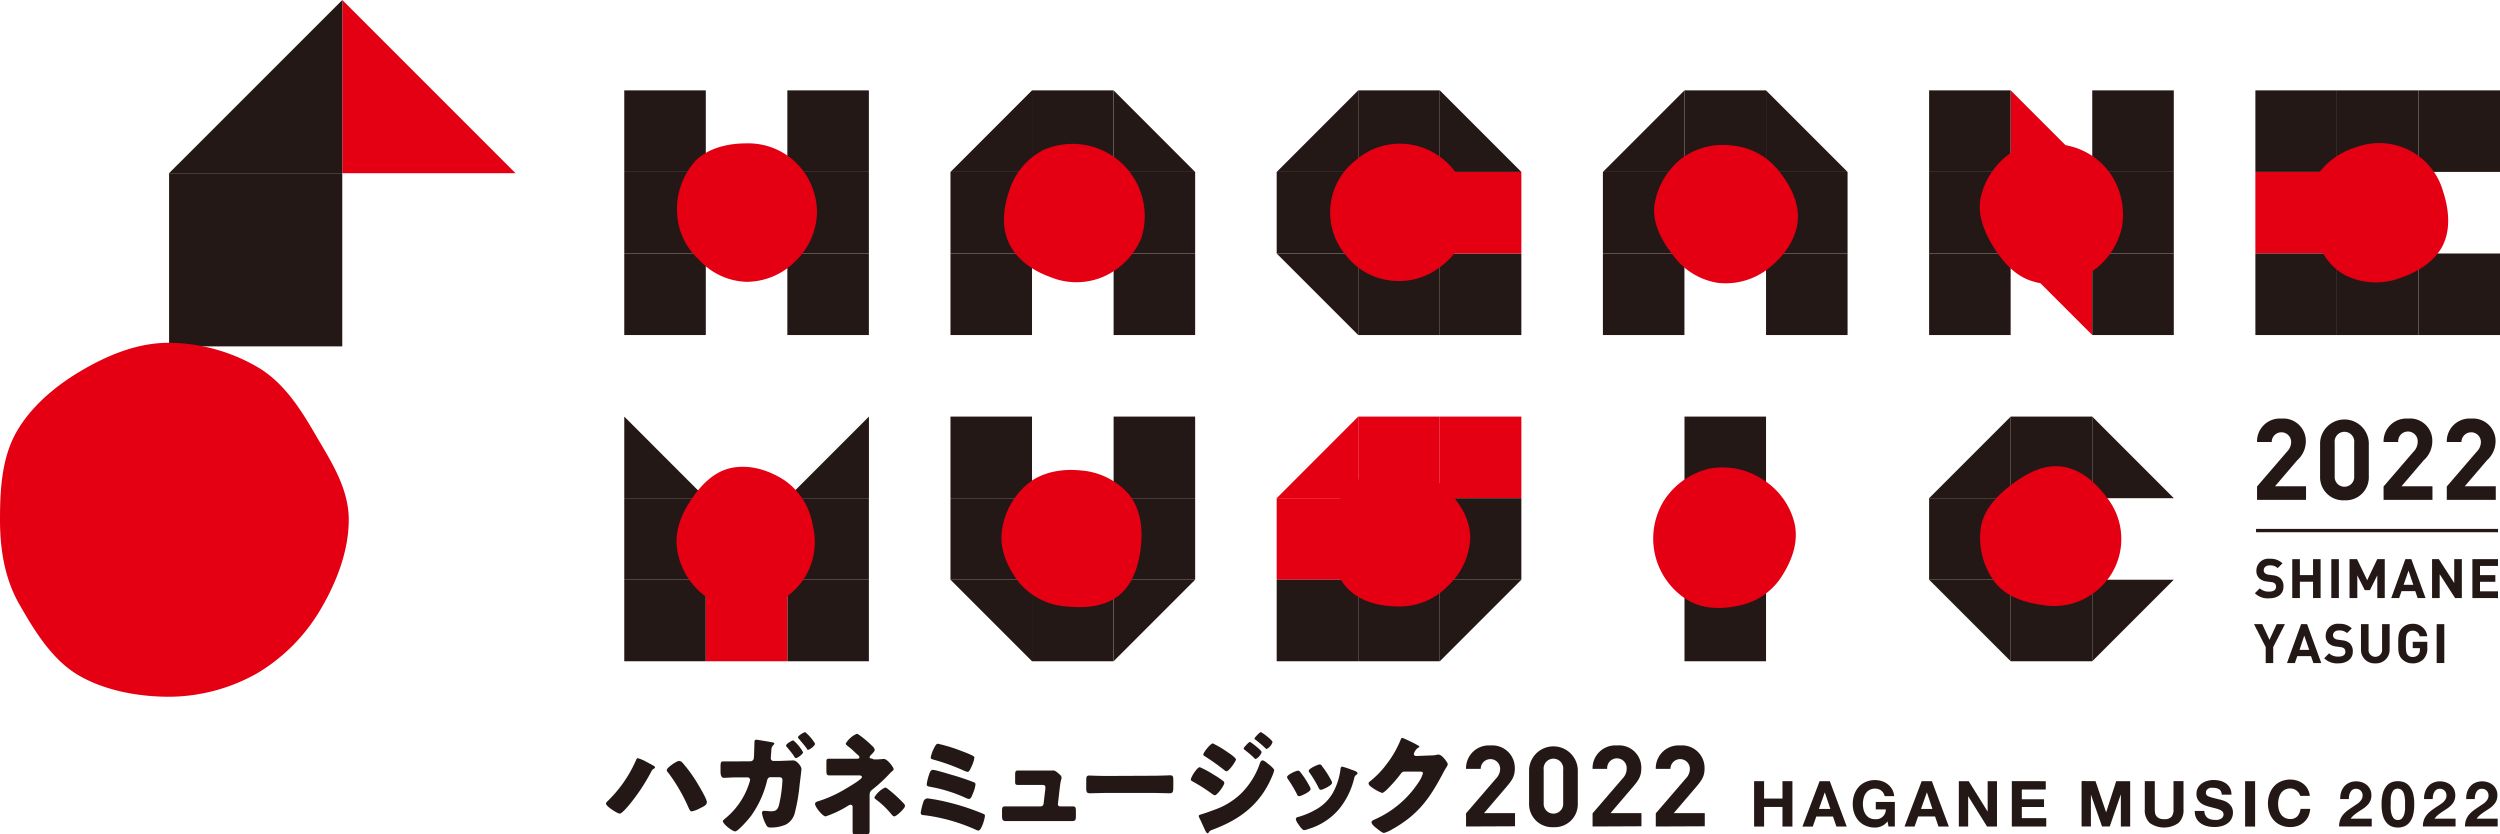 <svg xmlns="http://www.w3.org/2000/svg" viewBox="0 0 450.09 150.24"><defs><style>.cls-1{isolation:isolate;}.cls-2{fill:#231815;}.cls-3{fill:#e40012;}.cls-4{fill:none;stroke:#231815;stroke-miterlimit:10;stroke-width:0.6px;}.cls-5{mix-blend-mode:multiply;}</style></defs><g class="cls-1"><g id="レイヤー_2" data-name="レイヤー 2"><g id="本文"><rect class="cls-2" x="112.39" y="16.27" width="14.68" height="14.68"/><rect class="cls-2" x="112.39" y="30.96" width="14.68" height="14.68"/><rect class="cls-2" x="112.39" y="45.64" width="14.68" height="14.68"/><rect class="cls-2" x="141.75" y="16.27" width="14.68" height="14.68"/><rect class="cls-2" x="141.75" y="30.96" width="14.68" height="14.68"/><rect class="cls-2" x="141.75" y="45.64" width="14.68" height="14.68"/><path class="cls-3" d="M147.09,38.21A12.56,12.56,0,0,1,143.23,47a12.43,12.43,0,0,1-8.82,3.74,12.08,12.08,0,0,1-8.59-4,12.08,12.08,0,0,1-3.93-8.59,13,13,0,0,1,3.32-9.2c2.27-2.27,5.73-3.14,9.2-3.14a12.38,12.38,0,0,1,8.89,3.46A12.62,12.62,0,0,1,147.09,38.21Z"/><polygon class="cls-2" points="185.8 16.27 185.8 30.96 171.12 30.96 185.8 16.27"/><polygon class="cls-2" points="200.49 16.27 200.49 30.96 215.17 30.96 200.49 16.27"/><rect class="cls-2" x="171.12" y="30.96" width="14.68" height="14.68"/><rect class="cls-2" x="171.12" y="45.64" width="14.68" height="14.68"/><rect class="cls-2" x="185.8" y="16.27" width="14.68" height="14.68"/><rect class="cls-2" x="200.49" y="30.96" width="14.68" height="14.68"/><rect class="cls-2" x="200.49" y="45.64" width="14.68" height="14.68"/><path class="cls-3" d="M189.13,49.89c-3.26-1.17-6-3.13-7.42-6s-1.13-6.31,0-9.57A12.31,12.31,0,0,1,187.87,27a13,13,0,0,1,17.62,15.82,13.05,13.05,0,0,1-6.85,7A12.29,12.29,0,0,1,189.13,49.89Z"/><polygon class="cls-2" points="317.95 16.27 317.95 30.96 332.63 30.96 317.95 16.27"/><polygon class="cls-2" points="303.27 16.27 303.27 30.96 288.58 30.96 303.27 16.27"/><rect class="cls-2" x="288.58" y="30.96" width="14.68" height="14.68"/><rect class="cls-2" x="288.58" y="45.64" width="14.68" height="14.68"/><rect class="cls-2" x="303.27" y="16.27" width="14.68" height="14.68"/><rect class="cls-2" x="317.95" y="30.96" width="14.68" height="14.68"/><rect class="cls-2" x="317.95" y="45.64" width="14.68" height="14.68"/><path class="cls-3" d="M320.34,30.88c2.15,2.71,3.67,5.88,3.3,9.07s-2.41,6.12-5.12,8.28a12.47,12.47,0,0,1-9.19,2.7A12.24,12.24,0,0,1,301.25,46c-2.15-2.72-3.77-5.85-3.4-9a13.26,13.26,0,0,1,5-8.55,12.58,12.58,0,0,1,9.37-2.2A12,12,0,0,1,320.34,30.88Z"/><polygon class="cls-3" points="362 16.27 362 30.96 376.68 30.96 362 16.27"/><polygon class="cls-3" points="376.68 60.32 376.68 45.64 362 45.64 376.68 60.32"/><rect class="cls-2" x="347.31" y="16.27" width="14.68" height="14.68"/><rect class="cls-2" x="347.31" y="30.96" width="14.68" height="14.68"/><rect class="cls-2" x="347.31" y="45.64" width="14.68" height="14.68"/><rect class="cls-2" x="376.68" y="16.27" width="14.68" height="14.68"/><rect class="cls-2" x="376.68" y="30.96" width="14.68" height="14.68"/><rect class="cls-2" x="376.68" y="45.64" width="14.68" height="14.68"/><path class="cls-3" d="M366.55,50.8c-3.39-.75-5.74-3.35-7.47-6.06s-3.2-6-2.45-9.33a13.25,13.25,0,0,1,5.72-8.1c2.71-1.73,6.22-1.9,9.61-1.15A12.52,12.52,0,0,1,380,31.34,13.07,13.07,0,0,1,382,41a13,13,0,0,1-15.44,9.83Z"/><rect class="cls-2" x="406.05" y="16.27" width="14.68" height="14.68"/><rect class="cls-3" x="406.05" y="30.96" width="14.68" height="14.68"/><rect class="cls-2" x="406.05" y="45.64" width="14.68" height="14.68"/><rect class="cls-2" x="420.73" y="16.27" width="14.68" height="14.68"/><rect class="cls-2" x="420.73" y="45.64" width="14.68" height="14.68"/><rect class="cls-2" x="435.41" y="16.27" width="14.68" height="14.68"/><rect class="cls-2" x="435.41" y="45.64" width="14.68" height="14.68"/><path class="cls-3" d="M432,50.09a12.46,12.46,0,0,1-9.56-.43c-2.87-1.44-4.7-4.2-5.79-7.49s-1.54-6.73-.1-9.6a12.87,12.87,0,0,1,7.62-6.05,11.93,11.93,0,0,1,15.67,7.94c1.09,3.29,1.38,6.88-.06,9.75S435.28,49,432,50.09Z"/><polygon class="cls-2" points="259.22 16.27 259.22 30.96 273.9 30.96 259.22 16.27"/><polygon class="cls-2" points="229.85 30.96 244.53 30.96 244.53 16.27 229.85 30.96"/><polygon class="cls-2" points="244.53 60.32 244.53 45.64 229.85 45.64 244.53 60.32"/><rect class="cls-2" x="229.85" y="30.96" width="14.68" height="14.68"/><rect class="cls-2" x="244.53" y="16.27" width="14.68" height="14.68"/><rect class="cls-2" x="259.22" y="45.64" width="14.68" height="14.68"/><rect class="cls-3" x="259.22" y="30.96" width="14.68" height="14.68"/><rect class="cls-2" x="244.53" y="45.64" width="14.68" height="14.68"/><path class="cls-3" d="M253.13,25.92a12.43,12.43,0,0,1,8.45,4.49,12.68,12.68,0,0,1,2.8,9.26,12.49,12.49,0,0,1-4.91,8.25,12.16,12.16,0,0,1-9.08,2.59,11.89,11.89,0,0,1-8.15-4.64,11.89,11.89,0,0,1,1.93-17.09A12,12,0,0,1,253.13,25.92Z"/><polygon class="cls-2" points="259.22 119.05 259.22 104.37 273.9 104.37 259.22 119.05"/><polygon class="cls-3" points="229.85 89.69 244.53 89.69 244.53 75 229.85 89.69"/><rect class="cls-3" x="229.85" y="89.69" width="14.68" height="14.68"/><rect class="cls-2" x="229.85" y="104.37" width="14.68" height="14.68"/><rect class="cls-3" x="244.53" y="75" width="14.68" height="14.68"/><rect class="cls-3" x="259.22" y="75" width="14.68" height="14.68"/><rect class="cls-2" x="259.22" y="89.69" width="14.68" height="14.68"/><rect class="cls-2" x="244.53" y="104.37" width="14.68" height="14.68"/><path class="cls-3" d="M260.55,88.25c2.45,2.45,4.15,5.4,4.15,8.61a12.54,12.54,0,0,1-4.08,8.68,12.05,12.05,0,0,1-8.68,3.65c-3.21,0-6.75-.68-9.2-3.13s-3.31-6-3.31-9.2a12.77,12.77,0,0,1,3.41-9.1,13.15,13.15,0,0,1,9.1-3.78C255.15,84,258.1,85.8,260.55,88.25Z"/><polygon class="cls-2" points="185.8 119.05 185.8 104.37 171.12 104.37 185.8 119.05"/><polygon class="cls-2" points="200.49 119.05 200.49 104.37 215.17 104.37 200.49 119.05"/><rect class="cls-2" x="171.12" y="75" width="14.68" height="14.68"/><rect class="cls-2" x="171.12" y="89.69" width="14.68" height="14.68"/><rect class="cls-2" x="200.49" y="75" width="14.68" height="14.68"/><rect class="cls-2" x="200.49" y="89.69" width="14.68" height="14.68"/><rect class="cls-2" x="185.8" y="104.37" width="14.68" height="14.68"/><path class="cls-3" d="M192,109.18a12.09,12.09,0,0,1-8.44-4.21c-2-2.5-3.58-5.79-3.21-9.23A13.36,13.36,0,0,1,185.15,87c2.5-2,6-2.66,9.45-2.3a12.74,12.74,0,0,1,8.66,4.32c2,2.5,2.52,5.89,2.15,9.34s-1.45,6.8-3.95,8.82S195.46,109.55,192,109.18Z"/><rect class="cls-2" x="303.27" y="75" width="14.68" height="14.68"/><rect class="cls-2" x="303.27" y="104.37" width="14.68" height="14.68"/><path class="cls-3" d="M307.65,84.39a13.09,13.09,0,0,1,9.65,1.9,12.91,12.91,0,0,1,5.77,7.88c.78,3.38-.44,6.63-2.14,9.35a11.86,11.86,0,0,1-7.6,5.46c-3.38.78-6.85.7-9.58-1a13,13,0,0,1-4.2-17.81A13.35,13.35,0,0,1,307.65,84.39Z"/><polygon class="cls-2" points="376.68 119.05 376.68 104.37 391.36 104.37 376.68 119.05"/><polygon class="cls-2" points="376.68 75 376.68 89.69 391.36 89.69 376.68 75"/><polygon class="cls-2" points="347.31 89.69 362 89.69 362 75 347.31 89.69"/><polygon class="cls-2" points="362 119.05 362 104.37 347.31 104.37 362 119.05"/><rect class="cls-2" x="347.31" y="89.69" width="14.68" height="14.68"/><rect class="cls-2" x="362" y="75" width="14.68" height="14.68"/><rect class="cls-2" x="362" y="104.37" width="14.68" height="14.68"/><path class="cls-3" d="M359.05,104.69a13.29,13.29,0,0,1-2.44-9.62c.44-3.18,2.78-5.74,5.55-7.83S368,83.57,371.22,84s5.93,2.69,8,5.46a12,12,0,0,1-2.33,17.34,12,12,0,0,1-9.19,2.12C364.54,108.49,361.13,107.46,359.05,104.69Z"/><polygon class="cls-2" points="112.39 75 112.39 89.69 127.07 89.69 112.39 75"/><polygon class="cls-2" points="156.44 75 156.44 89.69 141.75 89.69 156.44 75"/><rect class="cls-2" x="112.39" y="89.69" width="14.68" height="14.68"/><rect class="cls-2" x="112.39" y="104.37" width="14.68" height="14.68"/><rect class="cls-2" x="141.75" y="89.69" width="14.68" height="14.68"/><rect class="cls-2" x="141.75" y="104.37" width="14.68" height="14.68"/><path class="cls-3" d="M137,109.55a13.06,13.06,0,0,1-9.64-1.94A12.89,12.89,0,0,1,122,99.45c-.69-3.4.49-6.55,2.26-9.23s4.14-5.35,7.54-6,6.83.53,9.51,2.3a12.18,12.18,0,0,1,5,8,12.27,12.27,0,0,1-1.38,9.38A12.86,12.86,0,0,1,137,109.55Z"/><rect class="cls-3" x="127.07" y="104.37" width="14.68" height="14.68"/><path class="cls-2" d="M408.52,107.72a3.28,3.28,0,0,1-2.56-.92l.88-.88a2.32,2.32,0,0,0,1.69.59c.81,0,1.24-.31,1.24-.87a.8.8,0,0,0-.21-.59,1.06,1.06,0,0,0-.62-.25l-.85-.11a2.38,2.38,0,0,1-1.35-.58,1.85,1.85,0,0,1-.51-1.38,2.16,2.16,0,0,1,2.44-2.13,3,3,0,0,1,2.26.82l-.86.86a1.92,1.92,0,0,0-1.44-.49c-.72,0-1.08.41-1.08.89a.67.67,0,0,0,.21.5,1.19,1.19,0,0,0,.65.28l.82.11a2.38,2.38,0,0,1,1.34.54,2,2,0,0,1,.54,1.49C411.11,107,410,107.72,408.52,107.72Z"/><path class="cls-2" d="M416.43,107.67v-2.94h-2.37v2.94h-1.37v-7h1.37v2.87h2.37v-2.87h1.36v7Z"/><path class="cls-2" d="M419.72,107.67v-7h1.36v7Z"/><path class="cls-2" d="M428,107.67v-4.09l-1.33,2.66h-.93l-1.34-2.66v4.09H423v-7h1.35l1.83,3.79,1.81-3.79h1.35v7Z"/><path class="cls-2" d="M435.26,107.67l-.42-1.24h-2.48l-.43,1.24h-1.42l2.54-7h1.08l2.55,7Zm-1.64-4.94-.88,2.55h1.74Z"/><path class="cls-2" d="M442,107.67l-2.77-4.3v4.3h-1.37v-7h1.22l2.77,4.29v-4.29h1.37v7Z"/><path class="cls-2" d="M445.12,107.67v-7h4.61v1.22h-3.24v1.65h2.76v1.21h-2.76v1.71h3.24v1.22Z"/><path class="cls-2" d="M409.26,116.5v2.87h-1.35V116.5l-2.11-4.13h1.49l1.3,2.82,1.29-2.82h1.49Z"/><path class="cls-2" d="M416.49,119.37l-.42-1.24h-2.48l-.43,1.24h-1.42l2.54-7h1.08l2.55,7Zm-1.64-4.93L414,117h1.74Z"/><path class="cls-2" d="M421,119.43a3.31,3.31,0,0,1-2.56-.92l.88-.89a2.33,2.33,0,0,0,1.7.59c.8,0,1.23-.3,1.23-.86a.75.75,0,0,0-.21-.59,1.06,1.06,0,0,0-.62-.25l-.85-.12a2.31,2.31,0,0,1-1.35-.58,1.81,1.81,0,0,1-.51-1.37,2.16,2.16,0,0,1,2.44-2.13,3,3,0,0,1,2.26.82l-.86.85a2,2,0,0,0-1.44-.48c-.72,0-1.08.4-1.08.89a.68.68,0,0,0,.21.5,1.19,1.19,0,0,0,.65.27l.82.12a2.35,2.35,0,0,1,1.34.54,2,2,0,0,1,.54,1.49C423.59,118.66,422.46,119.43,421,119.43Z"/><path class="cls-2" d="M427.64,119.43a2.43,2.43,0,0,1-2.58-2.46v-4.6h1.37v4.55a1.22,1.22,0,1,0,2.43,0v-4.55h1.36V117A2.44,2.44,0,0,1,427.64,119.43Z"/><path class="cls-2" d="M436.35,118.63a2.61,2.61,0,0,1-2,.8,2.55,2.55,0,0,1-1.89-.77c-.71-.7-.69-1.58-.69-2.79s0-2.08.69-2.79a2.55,2.55,0,0,1,1.89-.77,2.52,2.52,0,0,1,2.64,2.24h-1.38a1.19,1.19,0,0,0-1.26-1,1.14,1.14,0,0,0-.87.37c-.27.3-.34.62-.34,2s.07,1.68.34,2a1.13,1.13,0,0,0,.87.36,1.29,1.29,0,0,0,1-.39,1.35,1.35,0,0,0,.32-.94v-.26h-1.29v-1.14H437v1A2.78,2.78,0,0,1,436.35,118.63Z"/><path class="cls-2" d="M438.69,119.37v-7h1.37v7Z"/><line class="cls-4" x1="406.17" y1="95.52" x2="449.73" y2="95.52"/><polygon class="cls-3" points="61.63 0 61.63 31.18 92.81 31.18 61.63 0"/><polygon class="cls-2" points="61.63 0 61.63 31.18 30.44 31.18 61.63 0"/><rect class="cls-2" x="30.44" y="31.18" width="31.18" height="31.18"/><path class="cls-3" d="M62.79,93.55c0,5.68-2.23,11.26-4.89,15.85a32.6,32.6,0,0,1-11.51,11.76,32.51,32.51,0,0,1-15.95,4.28c-5.68,0-11.63-1.16-16.21-3.81C9.5,118.89,6.33,113.78,3.6,109,.94,104.46,0,99.23,0,93.55S.37,82.3,3,77.71s7.13-8.37,11.87-11.11c4.58-2.66,9.87-4.89,15.55-4.89a32.29,32.29,0,0,1,15.88,4.34c4.73,2.74,7.78,7.52,10.52,12.26C59.49,82.89,62.79,87.86,62.79,93.55Z"/><g class="cls-5"><path class="cls-2" d="M116.34,137.14c.24.12,1.34.7,1.5.84a.36.36,0,0,1,.08.2c0,.1-.1.16-.18.2a1.05,1.05,0,0,0-.5.56,35.29,35.29,0,0,1-3.84,5.82c-.3.36-1.42,1.72-1.82,1.72s-2.48-1.3-2.48-1.8a.63.63,0,0,1,.18-.34,23.17,23.17,0,0,0,5.2-7.42c.08-.2.16-.42.34-.42A6.51,6.51,0,0,1,116.34,137.14Zm6.5.14a25.9,25.9,0,0,1,2.34,3.12c.4.64,2.08,3.38,2.08,4s-.72.84-1.28,1.14a5.17,5.17,0,0,1-1.46.54c-.26,0-.42-.38-.58-.72a31.23,31.23,0,0,0-3.66-6.28.65.65,0,0,1-.24-.44c0-.44,1.8-1.64,2.2-1.64A.82.82,0,0,1,122.84,137.28Z"/><path class="cls-2" d="M135.09,137.06a.62.62,0,0,0,.62-.54c.06-.36.1-2.39.12-2.89,0-.26.06-.46.34-.46.12,0,2.5.4,2.79.46.1,0,.45.08.45.24a.27.27,0,0,1-.14.22,1.3,1.3,0,0,0-.4.92c0,.16-.1,1.35-.1,1.47a.48.48,0,0,0,.52.52h1l2.52-.1c.64,0,1.48,1.06,1.48,1.54,0,.22-.26,2.34-.32,2.76a32.37,32.37,0,0,1-.84,5,3.29,3.29,0,0,1-1.62,2.24,6.68,6.68,0,0,1-2.81.54c-.5,0-.62-.16-.88-.7a6.27,6.27,0,0,1-.64-1.9.37.37,0,0,1,.42-.4c.24,0,.8.08,1.28.08,1,0,1.25-.54,1.43-1.4a25.2,25.2,0,0,0,.56-4.2c0-.44-.2-.54-.84-.54l-1.29,0c-.4,0-.56.28-.64.62a18.06,18.06,0,0,1-2.92,6.4c-.38.5-2.3,2.74-2.82,2.74s-2.22-1.34-2.22-1.84c0-.14.2-.3.52-.56a13.48,13.48,0,0,0,4.3-6.52,1.17,1.17,0,0,0,.08-.36.44.44,0,0,0-.46-.44l-2.16,0c-.56,0-1.78.08-2.1.08s-.6-.28-.6-1.1v-.86c0-.9.1-1,.54-1,.7,0,1.42,0,2.12,0Zm9.49-1.64c0,.36-1,1.06-1.26,1.06s-.34-.32-.54-.6c-.36-.48-.78-1-1.18-1.47a.22.22,0,0,1-.08-.18c0-.32,1.1-.94,1.3-.94A7.62,7.62,0,0,1,144.58,135.42Zm2.16-1.53c0,.4-1,1.1-1.24,1.1s-.18-.12-.24-.2c-.44-.64-1-1.24-1.48-1.84-.06-.06-.12-.1-.12-.2,0-.28,1.06-.94,1.3-.94A7.89,7.89,0,0,1,146.74,133.89Z"/><path class="cls-2" d="M157.28,136.72a12.24,12.24,0,0,0,1.72-.08.39.39,0,0,1,.14,0c.62,0,1.74,1.5,1.74,1.8s-.12.26-.3.44a4.12,4.12,0,0,0-.32.3,27.38,27.38,0,0,1-3.24,3c-.46.38-.46.64-.46,1.26v3.74c0,.88,0,2.16,0,2.3,0,.68,0,.74-1.3.74h-1c-.56,0-.76,0-.76-.5,0-.84,0-1.66,0-2.48v-2a.36.36,0,0,0-.36-.36,1.37,1.37,0,0,0-.58.26,18.68,18.68,0,0,1-3.92,1.84c-.54,0-1.9-1.7-1.9-2.24,0-.3.28-.4.54-.48a22,22,0,0,0,4.12-1.76c.62-.34,2.46-1.44,3-1.84s.78-.6.78-.78-.24-.28-.48-.28h-3.68c-.34,0-.68,0-1,0l-.7,0c-.5,0-.54-.26-.54-.94v-1.28c0-.6,0-.78.46-.78.26,0,.78,0,1.44,0h3.48c.28,0,.56,0,.56-.26s-.2-.34-.48-.6l-.3-.28a13.26,13.26,0,0,0-1.2-1.05c-.28-.22-.48-.36-.48-.54a4.32,4.32,0,0,1,2-1.76,1.07,1.07,0,0,1,.44.22,18.64,18.64,0,0,1,2.36,2,1.23,1.23,0,0,1,.42.64c0,.27-.3.57-.52.79a.87.87,0,0,1-.12.14.75.75,0,0,0-.28.46c0,.2.28.2.44.2ZM159.8,142a25.54,25.54,0,0,1,2.84,2.58.91.91,0,0,1,.3.5c0,.46-1.56,1.9-1.94,1.9-.2,0-.44-.28-.66-.56a15.36,15.36,0,0,0-2.68-2.52c-.1-.08-.24-.2-.24-.34a4.4,4.4,0,0,1,1.94-1.78A1.07,1.07,0,0,1,159.8,142Z"/><path class="cls-2" d="M170,144.28a41.66,41.66,0,0,1,6.88,2.18c.34.14.44.18.44.4,0,.5-.62,2.68-1.18,2.68a1.5,1.5,0,0,1-.5-.18,32.43,32.43,0,0,0-9.26-2.6c-.34,0-.62-.06-.62-.46a12.82,12.82,0,0,1,.48-1.92.79.79,0,0,1,.78-.64A29.45,29.45,0,0,1,170,144.28Zm1.2-4.82a40.65,40.65,0,0,1,4.08,1.36c.2.08.34.16.34.4a4.94,4.94,0,0,1-.4,1.48l-.12.3c-.2.5-.34.84-.68.84a1.91,1.91,0,0,1-.54-.18,26.47,26.47,0,0,0-6.38-2c-.34-.06-.66-.1-.66-.46a8.77,8.77,0,0,1,.38-1.6c.14-.46.3-1,.74-1S170.72,139.32,171.22,139.46ZM168,135c.06-.1.1-.22.16-.32.22-.42.4-.78.7-.78a28.7,28.7,0,0,1,4.32,1.34,20,20,0,0,1,2.06.87.39.39,0,0,1,.18.34,5.52,5.52,0,0,1-.54,1.62c-.16.36-.38.9-.68.9a3.35,3.35,0,0,1-.78-.28,37,37,0,0,0-5.4-1.94c-.2-.06-.46-.12-.46-.36A6.21,6.21,0,0,1,168,135Z"/><path class="cls-2" d="M187.7,138.72c.4,0,1.34,0,1.7,0a1.54,1.54,0,0,1,.3,0c.3,0,.88.52,1.14.78a.68.68,0,0,1,.28.52c0,.3-.14.3-.3,1.64l-.36,3.1v.06a.38.38,0,0,0,.38.36H191c.72,0,1.44,0,2.16,0,.46,0,.54.22.54.84v.8c0,.6,0,1-.6,1l-2.1,0h-8c-.68,0-1.58,0-2,0-.56,0-.6-.44-.6-1v-.86c0-.6.1-.78.52-.78s1.36,0,2.06,0h4.36a.53.53,0,0,0,.54-.48l.32-2.7c0-.06,0-.28,0-.32,0-.32-.32-.36-.52-.36h-2.28c-.74,0-1.5,0-2.1,0s-.54-.26-.54-.9v-.88c0-.6.06-.82.48-.82s1.36,0,2.12,0Z"/><path class="cls-2" d="M208,139.66c1.18,0,2.46-.08,2.64-.08.52,0,.6.22.6.8v1c0,1.1,0,1.44-.66,1.44s-1.7-.06-2.58-.06h-9.2c-.88,0-1.82.06-2.56.06s-.68-.38-.68-1.44v-.92c0-.6.06-.84.58-.84.28,0,1.4.08,2.66.08Z"/><path class="cls-2" d="M216,138.12a16.12,16.12,0,0,1,2.42,1.3,14.24,14.24,0,0,1,1.72,1.14.52.52,0,0,1,.28.4c0,.44-1.28,2.22-1.72,2.22a1.27,1.27,0,0,1-.46-.24,33.08,33.08,0,0,0-3.54-2.26c-.14-.08-.3-.16-.3-.32C214.37,139.94,215.53,138.12,216,138.12Zm12.4-.54c.26.22,1,.82,1,1.1a6,6,0,0,1-.4,1.14c-2.08,4.94-5.68,7.68-10.6,9.52-.58.22-.64.28-.82.58a.32.32,0,0,1-.18.1c-.16,0-.34-.34-.4-.48-.26-.52-.9-2-1.1-2.34a.84.84,0,0,1-.08-.3c0-.16.28-.24.4-.28.56-.14,1.86-.62,2.44-.84a13.09,13.09,0,0,0,4.8-2.94,14,14,0,0,0,3.38-5.46c.1-.22.2-.48.48-.48S228.15,137.4,228.37,137.58Zm-7.22-2.06c.4.28,1.34.94,1.34,1.22s-1.26,2.12-1.7,2.12c-.16,0-.42-.22-.54-.32a40.61,40.61,0,0,0-3.42-2.42c-.12-.06-.22-.14-.22-.28,0-.37,1.3-2,1.72-2A18.72,18.72,0,0,1,221.15,135.52Zm3.88-1.93c.12,0,2.08,1.48,2.08,1.83a2.17,2.17,0,0,1-1.08,1.24c-.1,0-.32-.24-.44-.36-.5-.48-1-.88-1.54-1.31-.1-.08-.18-.14-.18-.26S224.81,133.59,225,133.59Zm2.24-1.62c.32.2,1.8,1.32,1.8,1.64a2.13,2.13,0,0,1-1.06,1.24c-.08,0-.18-.1-.24-.16-.54-.52-1.1-1-1.68-1.44-.12-.08-.26-.16-.26-.3s.92-1.14,1.14-1.14A.56.56,0,0,1,227.27,132Z"/><path class="cls-2" d="M235.8,141.62a1.31,1.31,0,0,1,.16.44c0,.5-1.76,1.28-2.06,1.28s-.34-.24-.42-.4a24.89,24.89,0,0,0-1.58-2.64.8.8,0,0,1-.18-.4c0-.42,1.64-1.16,2-1.16a.64.64,0,0,1,.4.28A16.54,16.54,0,0,1,235.8,141.62Zm7.42-3.08c.6.2,1.18.38,1.18.68,0,.1-.1.2-.26.32s-.22.14-.32.5a13.8,13.8,0,0,1-2.72,5.6,11.53,11.53,0,0,1-5.64,3.64,2.71,2.71,0,0,1-.66.18c-.32,0-.84-.74-1-1,0,0-.06-.08-.1-.14a2.07,2.07,0,0,1-.4-.82c0-.26.14-.34.36-.4a14.06,14.06,0,0,0,3.26-1.36,8,8,0,0,0,2.94-2.82,11.64,11.64,0,0,0,1.48-4.46c0-.18.1-.44.3-.44A12.8,12.8,0,0,1,243.22,138.54Zm-5.26-.68a17.28,17.28,0,0,1,1.74,2.7,1,1,0,0,1,.12.38c0,.48-1.74,1.26-2,1.26s-.34-.22-.44-.4a20.53,20.53,0,0,0-1.62-2.7.52.52,0,0,1-.14-.34c0-.38,1.64-1.14,2-1.14A.6.6,0,0,1,238,137.86Z"/><path class="cls-2" d="M257.68,136a4.24,4.24,0,0,0,1.12-.14.82.82,0,0,1,.22,0c.6,0,1.64,1.46,1.64,1.74a2.59,2.59,0,0,1-.36.7c-.2.32-.38.66-.56,1-2.48,4.68-4.54,7.48-9.26,10.1a5.31,5.31,0,0,1-1.31.56c-.36,0-1.22-.76-1.54-1s-.7-.64-.7-.92.28-.36.54-.5l.18-.08a18.1,18.1,0,0,0,7.73-6.6,5.29,5.29,0,0,0,.8-1.66c0-.26-.28-.28-.52-.28H252.8c-.34,0-.5.24-.68.48a24.37,24.37,0,0,1-1.77,2.08c-.25.28-1.2,1.28-1.52,1.28a7.8,7.8,0,0,1-2.18-1.26.72.72,0,0,1-.26-.46.43.43,0,0,1,.2-.32,16.66,16.66,0,0,0,3.18-3.32,18.5,18.5,0,0,0,2.31-4c.1-.26.2-.56.36-.56s2.26,1,2.6,1.22.48.2.48.36-.1.14-.18.18a2,2,0,0,0-.8,1.14c0,.23.18.33.38.37Z"/></g><path class="cls-2" d="M317.6,140.64v3.13h3.31v-3.13h1.79v8.17h-1.79v-3.53H317.6v3.53h-1.8v-8.17Z"/><path class="cls-2" d="M329.43,140.64l3.05,8.17h-1.86L330,147H327l-.64,1.82H324.5l3.09-8.17Zm.1,5-1-3h0l-1.06,3Z"/><path class="cls-2" d="M338.75,148.74a2.9,2.9,0,0,1-1.17.25,4.14,4.14,0,0,1-1.69-.33,3.6,3.6,0,0,1-1.27-.89,4.21,4.21,0,0,1-.79-1.35,5,5,0,0,1-.27-1.66,5.18,5.18,0,0,1,.27-1.7,4.31,4.31,0,0,1,.79-1.37,3.65,3.65,0,0,1,1.27-.91,4.19,4.19,0,0,1,2.9-.15,3.42,3.42,0,0,1,1.07.56,3.1,3.1,0,0,1,.78.9,3.06,3.06,0,0,1,.38,1.24H339.3a1.67,1.67,0,0,0-.62-1,1.76,1.76,0,0,0-1.1-.35,2,2,0,0,0-1,.24,1.91,1.91,0,0,0-.69.63,2.6,2.6,0,0,0-.38.9,4.42,4.42,0,0,0-.12,1,4.21,4.21,0,0,0,.12,1,2.62,2.62,0,0,0,.38.87,1.91,1.91,0,0,0,.69.63,2.15,2.15,0,0,0,1,.23,1.75,1.75,0,0,0,1.94-1.76h-1.81v-1.34h3.43v4.42H340l-.18-.93A2.67,2.67,0,0,1,338.75,148.74Z"/><path class="cls-2" d="M347.81,140.64l3.05,8.17H349l-.62-1.82h-3.05l-.64,1.82h-1.81l3.09-8.17Zm.1,5-1-3h0l-1.06,3Z"/><path class="cls-2" d="M354.44,140.64l3.41,5.48h0v-5.48h1.68v8.17h-1.79l-3.4-5.47h0v5.47h-1.68v-8.17Z"/><path class="cls-2" d="M368.31,140.64v1.51H364v1.75H368v1.39H364v2h4.4v1.51h-6.2v-8.17Z"/><path class="cls-2" d="M377.27,140.64l1.91,5.62h0l1.81-5.62h2.52v8.17h-1.68V143h0l-2,5.79h-1.39l-2-5.73h0v5.73h-1.68v-8.17Z"/><path class="cls-2" d="M392.18,148.18a4.49,4.49,0,0,1-5.13,0,3.11,3.11,0,0,1-.91-2.47v-5.08h1.8v5.08a4.62,4.62,0,0,0,.05.65,1.45,1.45,0,0,0,.24.57,1.59,1.59,0,0,0,.51.4,2.14,2.14,0,0,0,.88.15,1.68,1.68,0,0,0,1.33-.43,2,2,0,0,0,.36-1.34v-5.08h1.8v5.08A3.08,3.08,0,0,1,392.18,148.18Z"/><path class="cls-2" d="M397.06,146.79a1.31,1.31,0,0,0,.4.47,1.63,1.63,0,0,0,.58.26,2.59,2.59,0,0,0,.68.09,5.13,5.13,0,0,0,.52,0,1.78,1.78,0,0,0,.51-.16,1.11,1.11,0,0,0,.4-.31.8.8,0,0,0,.16-.51.73.73,0,0,0-.21-.54,1.66,1.66,0,0,0-.55-.34,6,6,0,0,0-.78-.24l-.88-.23a8.57,8.57,0,0,1-.9-.28,3.19,3.19,0,0,1-.77-.43,2.1,2.1,0,0,1-.56-.66,2,2,0,0,1-.21-1,2.16,2.16,0,0,1,.27-1.1,2.46,2.46,0,0,1,.7-.77,3,3,0,0,1,1-.46,4.09,4.09,0,0,1,1.09-.15,4.93,4.93,0,0,1,1.23.15,3,3,0,0,1,1,.46,2.3,2.3,0,0,1,.73.82,2.49,2.49,0,0,1,.27,1.21H400a1.47,1.47,0,0,0-.16-.61,1,1,0,0,0-.35-.38,1.52,1.52,0,0,0-.49-.19,3,3,0,0,0-.62-.06,2.1,2.1,0,0,0-.43,0,1.09,1.09,0,0,0-.4.16,1.1,1.1,0,0,0-.29.28.84.84,0,0,0-.11.44.75.75,0,0,0,.09.39.77.77,0,0,0,.36.27,4.83,4.83,0,0,0,.74.25l1.25.32c.15,0,.36.09.63.17a3.29,3.29,0,0,1,.81.38,2.71,2.71,0,0,1,.69.7,2.06,2.06,0,0,1,.29,1.13,2.4,2.4,0,0,1-.22,1,2.24,2.24,0,0,1-.64.83,3.18,3.18,0,0,1-1.07.55,5,5,0,0,1-1.47.19,5.23,5.23,0,0,1-1.31-.17,3.29,3.29,0,0,1-1.12-.52,2.5,2.5,0,0,1-.77-.9,2.68,2.68,0,0,1-.27-1.3h1.73A1.47,1.47,0,0,0,397.06,146.79Z"/><path class="cls-2" d="M406,140.64v8.17h-1.8v-8.17Z"/><path class="cls-2" d="M413.91,142.82a1.9,1.9,0,0,0-.4-.45,2,2,0,0,0-.55-.31,1.9,1.9,0,0,0-.63-.11,2,2,0,0,0-1,.24,2.09,2.09,0,0,0-.69.63,2.81,2.81,0,0,0-.38.9,4.42,4.42,0,0,0-.12,1,4.21,4.21,0,0,0,.12,1,2.84,2.84,0,0,0,.38.87,2.09,2.09,0,0,0,.69.63,2.15,2.15,0,0,0,1,.23,1.69,1.69,0,0,0,1.29-.5,2.41,2.41,0,0,0,.56-1.33h1.74a4.37,4.37,0,0,1-.35,1.39,3.37,3.37,0,0,1-.76,1,3.14,3.14,0,0,1-1.1.66,4.08,4.08,0,0,1-1.38.23,4.14,4.14,0,0,1-1.69-.33,3.47,3.47,0,0,1-1.26-.89,3.88,3.88,0,0,1-.79-1.35,5,5,0,0,1-.28-1.66,5.18,5.18,0,0,1,.28-1.7,4,4,0,0,1,.79-1.37,3.52,3.52,0,0,1,1.26-.91,4.14,4.14,0,0,1,1.69-.34,4.07,4.07,0,0,1,1.27.2,3.49,3.49,0,0,1,1.08.57,2.79,2.79,0,0,1,.78.92,3.11,3.11,0,0,1,.39,1.25h-1.74A1.56,1.56,0,0,0,413.91,142.82Z"/><path class="cls-2" d="M421.49,142.6a3,3,0,0,1,.55-1,2.51,2.51,0,0,1,.92-.68,3,3,0,0,1,1.28-.25,3.29,3.29,0,0,1,1,.17,2.78,2.78,0,0,1,.88.49,2.47,2.47,0,0,1,.6.79,2.41,2.41,0,0,1,.22,1,2.56,2.56,0,0,1-.19,1.05,2.68,2.68,0,0,1-.52.77,4.29,4.29,0,0,1-.72.61l-.82.54c-.27.18-.54.37-.8.58a3.92,3.92,0,0,0-.69.72H427v1.4h-5.88a3.47,3.47,0,0,1,.2-1.22,3.14,3.14,0,0,1,.54-.92,4.87,4.87,0,0,1,.81-.75c.31-.22.63-.46,1-.69.17-.13.36-.25.56-.38a3.2,3.2,0,0,0,.54-.41,2.54,2.54,0,0,0,.41-.52,1.29,1.29,0,0,0,.17-.65,1.19,1.19,0,0,0-.34-.91,1.17,1.17,0,0,0-.86-.33,1,1,0,0,0-.6.17,1.21,1.21,0,0,0-.4.44,1.8,1.8,0,0,0-.21.59,3.57,3.57,0,0,0-.06.65h-1.56A4.05,4.05,0,0,1,421.49,142.6Z"/><path class="cls-2" d="M429,142.81a3.57,3.57,0,0,1,.64-1.28,2.36,2.36,0,0,1,.93-.69,3.28,3.28,0,0,1,1.13-.2,3.33,3.33,0,0,1,1.14.2,2.36,2.36,0,0,1,.93.69,3.42,3.42,0,0,1,.65,1.28,7.27,7.27,0,0,1,.23,2,7.61,7.61,0,0,1-.23,2,3.42,3.42,0,0,1-.65,1.28,2.36,2.36,0,0,1-.93.69,3.12,3.12,0,0,1-1.14.21,3.06,3.06,0,0,1-1.13-.21,2.36,2.36,0,0,1-.93-.69,3.57,3.57,0,0,1-.64-1.28,7.61,7.61,0,0,1-.23-2A7.27,7.27,0,0,1,429,142.81Zm1.42,2.79a4.27,4.27,0,0,0,.14.94,2.14,2.14,0,0,0,.38.77,1,1,0,0,0,.76.32,1,1,0,0,0,.77-.32,2,2,0,0,0,.39-.77,4.27,4.27,0,0,0,.14-.94c0-.33,0-.6,0-.83s0-.3,0-.5a4.28,4.28,0,0,0-.05-.6,4.1,4.1,0,0,0-.11-.61,1.86,1.86,0,0,0-.22-.54,1.18,1.18,0,0,0-.38-.39,1.12,1.12,0,0,0-1.12,0,1,1,0,0,0-.36.39,2.2,2.2,0,0,0-.23.54,4.1,4.1,0,0,0-.11.61c0,.21,0,.41,0,.6s0,.36,0,.5S430.39,145.27,430.41,145.6Z"/><path class="cls-2" d="M436.59,142.6a2.84,2.84,0,0,1,.55-1,2.43,2.43,0,0,1,.92-.68,3,3,0,0,1,1.28-.25,3.29,3.29,0,0,1,1,.17,2.9,2.9,0,0,1,.88.49,2.47,2.47,0,0,1,.6.79,2.41,2.41,0,0,1,.22,1,2.56,2.56,0,0,1-.19,1.05,2.9,2.9,0,0,1-.52.77,4,4,0,0,1-.73.61l-.81.54a9,9,0,0,0-.8.58,3.92,3.92,0,0,0-.69.72h3.79v1.4h-5.88a3.25,3.25,0,0,1,.2-1.22,3.14,3.14,0,0,1,.54-.92,4.87,4.87,0,0,1,.81-.75c.31-.22.63-.46,1-.69l.57-.38a4.26,4.26,0,0,0,.54-.41,2.54,2.54,0,0,0,.41-.52,1.29,1.29,0,0,0,.17-.65,1.23,1.23,0,0,0-.34-.91,1.18,1.18,0,0,0-.86-.33,1.09,1.09,0,0,0-.61.17,1.28,1.28,0,0,0-.39.44,1.8,1.8,0,0,0-.21.59,3.57,3.57,0,0,0-.06.65h-1.56A3.78,3.78,0,0,1,436.59,142.6Z"/><path class="cls-2" d="M444.17,142.6a3,3,0,0,1,.55-1,2.43,2.43,0,0,1,.92-.68,3,3,0,0,1,1.28-.25,3.29,3.29,0,0,1,1,.17,2.9,2.9,0,0,1,.88.49,2.47,2.47,0,0,1,.6.79,2.41,2.41,0,0,1,.22,1,2.56,2.56,0,0,1-.19,1.05,2.68,2.68,0,0,1-.52.77,4.29,4.29,0,0,1-.72.61l-.82.54a9,9,0,0,0-.8.58,3.92,3.92,0,0,0-.69.72h3.79v1.4h-5.88a3.25,3.25,0,0,1,.2-1.22,3.14,3.14,0,0,1,.54-.92,4.87,4.87,0,0,1,.81-.75c.31-.22.63-.46,1-.69.17-.13.36-.25.56-.38a3.65,3.65,0,0,0,.54-.41,2.54,2.54,0,0,0,.41-.52,1.29,1.29,0,0,0,.17-.65,1.23,1.23,0,0,0-.34-.91,1.17,1.17,0,0,0-.86-.33,1,1,0,0,0-.6.17,1.21,1.21,0,0,0-.4.44,1.8,1.8,0,0,0-.21.59,3.57,3.57,0,0,0-.06.65H444A4.05,4.05,0,0,1,444.17,142.6Z"/><path class="cls-2" d="M263.94,148.8v-2.37l5.39-6.26a2.49,2.49,0,0,0,.75-1.75,1.75,1.75,0,1,0-3.5,0h-2.64a4.1,4.1,0,0,1,4.4-4.21,4.05,4.05,0,0,1,4.38,4.19c0,1.4-.55,2.15-1.54,3.31l-4,4.68h5.58v2.37Z"/><path class="cls-2" d="M279.69,148.92a4.16,4.16,0,0,1-4.4-4.3v-6.07a4.39,4.39,0,0,1,8.77,0v6.07A4.14,4.14,0,0,1,279.69,148.92Zm1.74-10.33a1.77,1.77,0,1,0-3.51,0v6a1.76,1.76,0,1,0,3.51,0Z"/><path class="cls-2" d="M286.72,148.8v-2.37l5.39-6.26a2.53,2.53,0,0,0,.75-1.75,1.76,1.76,0,1,0-3.51,0h-2.63a4.09,4.09,0,0,1,4.39-4.21,4,4,0,0,1,4.38,4.19c0,1.4-.55,2.15-1.54,3.31l-4,4.68h5.57v2.37Z"/><path class="cls-2" d="M298.1,148.8v-2.37l5.39-6.26a2.49,2.49,0,0,0,.75-1.75,1.75,1.75,0,1,0-3.5,0H298.1a4.1,4.1,0,0,1,4.4-4.21,4.05,4.05,0,0,1,4.38,4.19c0,1.4-.55,2.15-1.54,3.31l-4,4.68h5.58v2.37Z"/><path class="cls-2" d="M406.35,90V87.58l5.39-6.26a2.47,2.47,0,0,0,.75-1.74,1.75,1.75,0,1,0-3.5,0h-2.64a4.1,4.1,0,0,1,4.4-4.22,4.05,4.05,0,0,1,4.38,4.2,4.59,4.59,0,0,1-1.54,3.3l-4,4.68h5.58V90Z"/><path class="cls-2" d="M422.1,90.07a4.16,4.16,0,0,1-4.4-4.29V79.7a4.39,4.39,0,0,1,8.77,0v6.08A4.14,4.14,0,0,1,422.1,90.07Zm1.74-10.33a1.77,1.77,0,1,0-3.51,0v6a1.76,1.76,0,1,0,3.51,0Z"/><path class="cls-2" d="M429.13,90V87.58l5.39-6.26a2.51,2.51,0,0,0,.75-1.74,1.76,1.76,0,1,0-3.51,0h-2.63a4.1,4.1,0,0,1,4.39-4.22,4,4,0,0,1,4.38,4.2,4.59,4.59,0,0,1-1.54,3.3l-4,4.68h5.57V90Z"/><path class="cls-2" d="M440.51,90V87.58l5.39-6.26a2.47,2.47,0,0,0,.75-1.74,1.75,1.75,0,1,0-3.5,0h-2.64a4.1,4.1,0,0,1,4.4-4.22,4.05,4.05,0,0,1,4.38,4.2,4.59,4.59,0,0,1-1.54,3.3l-4,4.68h5.58V90Z"/></g></g></g></svg>